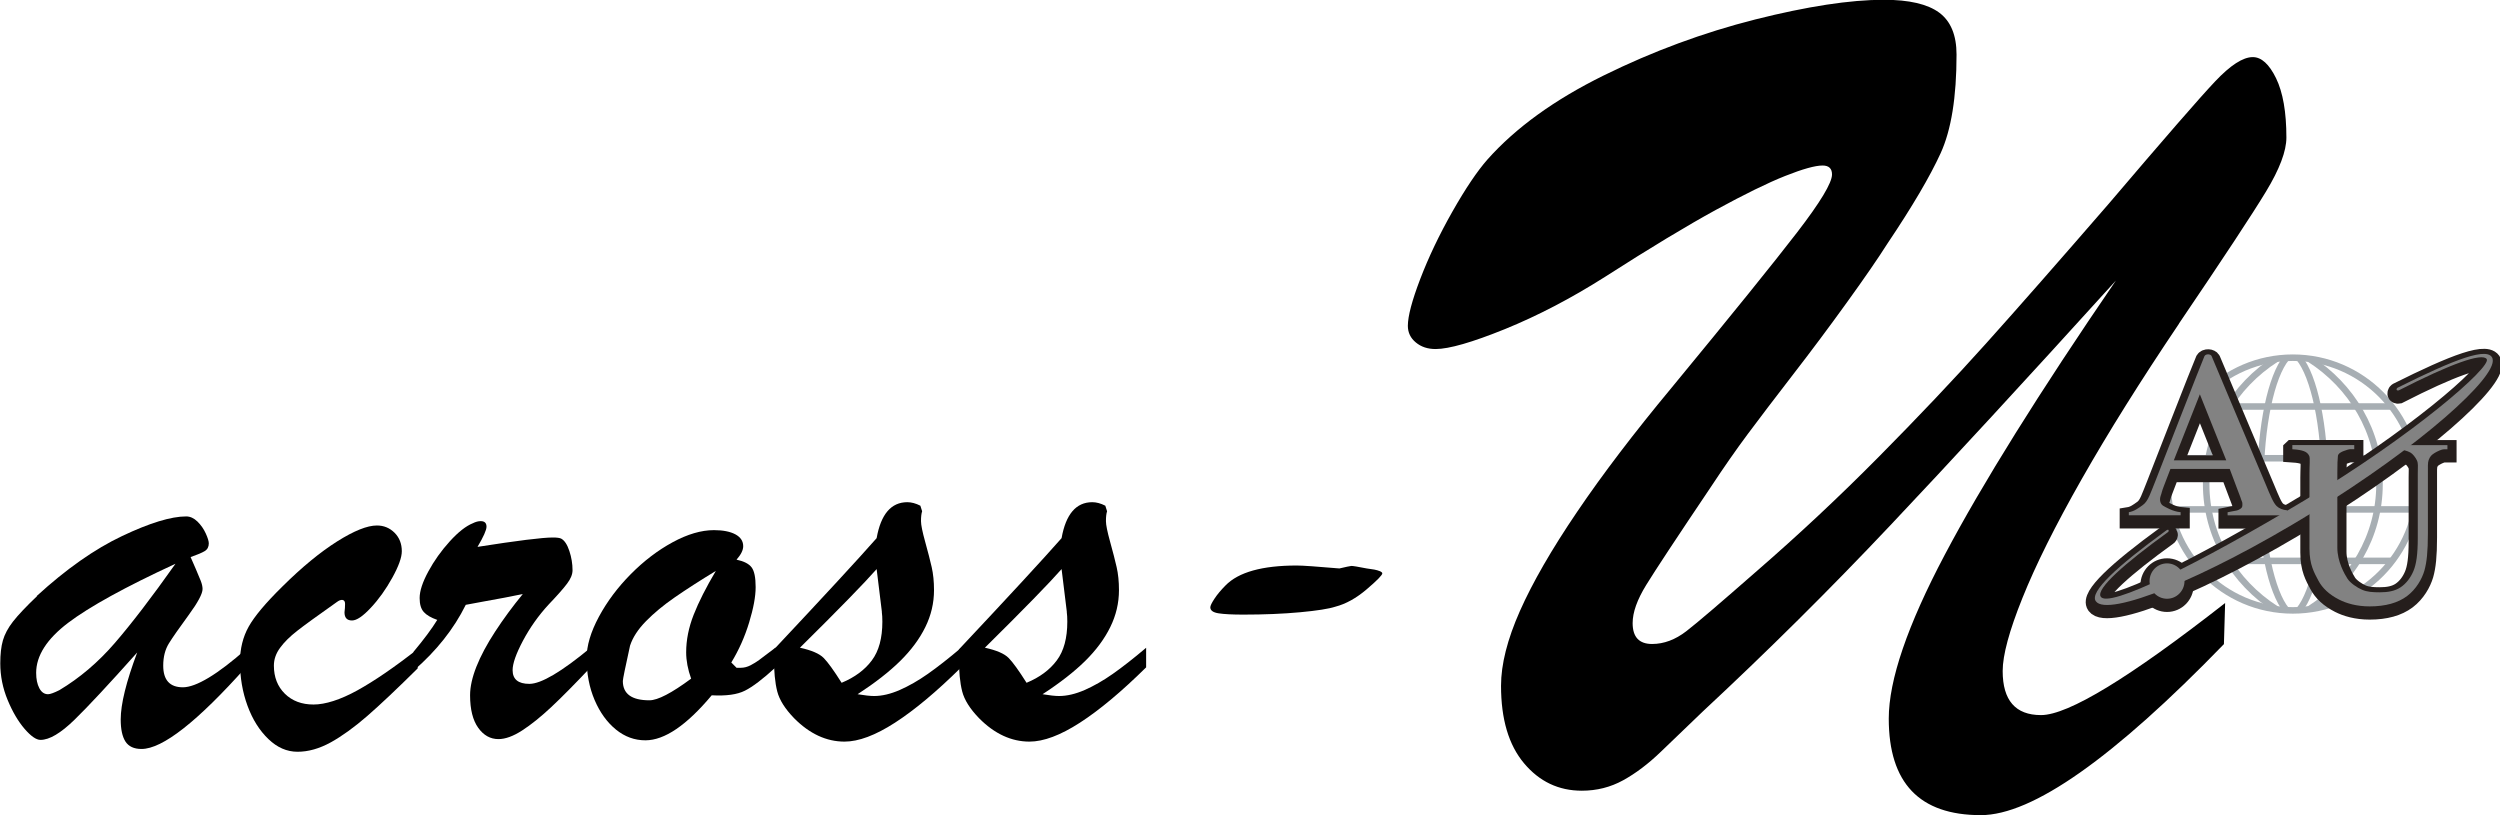 <svg width="276" height="90" viewBox="0 0 276 90" fill="none" xmlns="http://www.w3.org/2000/svg">
<g clip-path="url(#clip0_6060_144)">
<path d="M4.062 65.794C7.303 62.827 10.444 60.618 13.49 59.174C16.536 57.73 18.887 57.013 20.551 57.013C20.996 57.013 21.41 57.202 21.801 57.581C22.184 57.959 22.488 58.393 22.715 58.89C22.941 59.387 23.051 59.75 23.051 59.987C23.051 60.373 22.902 60.658 22.605 60.839C22.309 61.02 21.785 61.241 21.043 61.502C21.192 61.849 21.387 62.291 21.621 62.827C21.856 63.364 22.035 63.798 22.168 64.137C22.293 64.468 22.363 64.768 22.363 65.029C22.363 65.541 21.848 66.512 20.817 67.916C19.786 69.329 19.059 70.362 18.645 71.033C18.231 71.703 18.02 72.516 18.02 73.487C18.02 75.08 18.747 75.877 20.192 75.877C21.637 75.877 24.012 74.465 27.191 71.648V73.613C21.801 79.656 17.942 82.686 15.622 82.686C14.794 82.686 14.201 82.41 13.849 81.866C13.498 81.313 13.326 80.508 13.326 79.428C13.326 77.731 13.935 75.262 15.146 72.035C12.037 75.522 9.725 78 8.21 79.475C6.694 80.95 5.452 81.684 4.468 81.684C3.999 81.684 3.413 81.274 2.71 80.461C2.007 79.641 1.383 78.583 0.844 77.282C0.305 75.98 0.031 74.631 0.031 73.234C0.031 72.224 0.125 71.38 0.32 70.701C0.516 70.023 0.883 69.329 1.437 68.618C1.992 67.908 2.875 66.969 4.093 65.81L4.062 65.794ZM19.364 62.243C13.826 64.8 9.881 66.977 7.522 68.76C5.171 70.544 3.992 72.39 3.992 74.283C3.992 74.97 4.109 75.538 4.343 75.98C4.577 76.422 4.898 76.642 5.304 76.642C5.538 76.642 5.952 76.493 6.554 76.193C8.788 74.859 10.834 73.124 12.685 70.978C14.537 68.832 16.763 65.928 19.364 62.251V62.243Z" fill="black"/>
<path d="M46.109 71.632V73.794C43.829 76.051 41.969 77.81 40.532 79.057C39.095 80.303 37.752 81.274 36.51 81.96C35.26 82.647 34.041 82.994 32.854 82.994C31.667 82.994 30.604 82.528 29.628 81.589C28.651 80.65 27.878 79.428 27.324 77.913C26.769 76.398 26.496 74.788 26.496 73.084C26.496 71.624 26.816 70.323 27.456 69.179C28.097 68.035 29.331 66.567 31.167 64.76C33.338 62.606 35.361 60.949 37.22 59.774C39.087 58.598 40.548 58.014 41.61 58.014C42.376 58.014 43.024 58.283 43.563 58.819C44.094 59.356 44.36 60.034 44.36 60.855C44.36 61.541 44.008 62.52 43.305 63.79C42.602 65.06 41.813 66.165 40.938 67.096C40.064 68.035 39.376 68.5 38.861 68.5C38.306 68.5 38.033 68.2 38.033 67.601C38.056 67.427 38.072 67.269 38.08 67.119C38.087 66.969 38.095 66.82 38.095 66.67C38.095 66.409 38.002 66.267 37.822 66.236C37.642 66.204 37.423 66.283 37.166 66.48C35.033 67.987 33.572 69.044 32.791 69.66C32.002 70.275 31.378 70.891 30.924 71.514C30.464 72.137 30.237 72.792 30.237 73.487C30.237 74.757 30.643 75.79 31.448 76.587C32.26 77.384 33.315 77.779 34.611 77.779C35.908 77.779 37.564 77.258 39.454 76.216C41.337 75.175 43.563 73.652 46.117 71.648L46.109 71.632Z" fill="black"/>
<path d="M45.656 74.055V71.956C46.804 70.583 47.679 69.407 48.273 68.437C47.593 68.2 47.093 67.908 46.789 67.569C46.476 67.222 46.328 66.709 46.328 66.023C46.328 65.249 46.648 64.271 47.289 63.088C47.929 61.904 48.718 60.8 49.656 59.766C50.593 58.733 51.444 58.07 52.21 57.762C52.507 57.612 52.796 57.533 53.069 57.533C53.499 57.533 53.71 57.738 53.71 58.149C53.71 58.511 53.382 59.253 52.718 60.374C57.107 59.687 59.873 59.34 61.029 59.34C61.474 59.34 61.786 59.379 61.958 59.466C62.318 59.663 62.622 60.113 62.856 60.823C63.091 61.533 63.208 62.243 63.208 62.954C63.208 63.403 63.013 63.892 62.614 64.421C62.224 64.95 61.544 65.715 60.583 66.725C59.451 67.948 58.506 69.289 57.74 70.725C56.975 72.169 56.592 73.25 56.592 73.984C56.592 74.993 57.209 75.499 58.443 75.499C59.74 75.499 61.997 74.165 65.215 71.498V73.66C63.45 75.53 61.989 77.005 60.841 78.079C59.693 79.151 58.623 80.011 57.646 80.643C56.67 81.274 55.795 81.597 55.03 81.597C54.131 81.597 53.389 81.179 52.796 80.351C52.202 79.522 51.897 78.323 51.897 76.753C51.897 75.83 52.132 74.773 52.6 73.589C53.069 72.406 53.756 71.12 54.663 69.731C55.569 68.342 56.584 66.962 57.717 65.581C57.123 65.707 56.451 65.841 55.701 65.983C54.959 66.125 54.17 66.267 53.335 66.417C52.507 66.567 51.866 66.686 51.421 66.772C50.101 69.439 48.179 71.861 45.672 74.031L45.656 74.055Z" fill="black"/>
<path d="M85.634 71.506V73.668C84.228 74.962 83.095 75.822 82.244 76.248C81.392 76.682 80.166 76.847 78.573 76.761C75.8 80.074 73.363 81.731 71.254 81.731C70.058 81.731 68.973 81.337 67.996 80.54C67.02 79.743 66.231 78.654 65.645 77.281C65.059 75.909 64.763 74.37 64.763 72.666C64.763 71.293 65.216 69.762 66.122 68.082C67.028 66.401 68.199 64.839 69.637 63.387C71.074 61.935 72.613 60.76 74.253 59.868C75.893 58.977 77.417 58.527 78.823 58.527C79.822 58.527 80.611 58.685 81.189 58.993C81.767 59.308 82.049 59.742 82.049 60.302C82.049 60.736 81.806 61.225 81.314 61.786C82.127 61.959 82.681 62.243 82.978 62.638C83.275 63.032 83.423 63.758 83.423 64.815C83.423 65.873 83.181 67.151 82.705 68.721C82.228 70.291 81.572 71.766 80.736 73.139L81.314 73.723H81.791C82.15 73.723 82.509 73.628 82.861 73.447C83.212 73.265 83.525 73.068 83.806 72.863C84.079 72.658 84.689 72.2 85.626 71.49L85.634 71.506ZM79.049 63.017C77.284 64.09 75.768 65.068 74.511 65.936C73.253 66.804 72.191 67.687 71.316 68.579C70.441 69.47 69.855 70.37 69.558 71.277C69.027 73.684 68.762 74.985 68.762 75.183C68.762 76.603 69.738 77.313 71.699 77.313C72.613 77.313 74.151 76.516 76.3 74.922C75.94 73.912 75.753 72.942 75.753 72.019C75.753 70.662 76.026 69.281 76.581 67.869C77.135 66.456 77.956 64.839 79.041 63.009L79.049 63.017Z" fill="black"/>
<path d="M85.439 72.477V71.704C90.938 65.849 94.718 61.754 96.781 59.411C97.249 56.768 98.382 55.442 100.171 55.442C100.616 55.442 101.1 55.569 101.608 55.829L101.803 56.444C101.717 56.705 101.678 57.068 101.678 57.541C101.678 57.951 101.834 58.709 102.139 59.813C102.444 60.918 102.686 61.849 102.858 62.606C103.029 63.356 103.115 64.208 103.115 65.155C103.115 66.575 102.795 67.932 102.155 69.234C101.514 70.536 100.592 71.782 99.374 72.982C98.163 74.173 96.593 75.396 94.679 76.642C95.445 76.769 96.054 76.84 96.499 76.84C97.374 76.84 98.311 76.619 99.327 76.177C100.335 75.735 101.374 75.143 102.428 74.402C103.483 73.66 104.717 72.698 106.115 71.514V73.676C103.389 76.366 100.952 78.402 98.796 79.791C96.648 81.179 94.789 81.874 93.234 81.874C91.235 81.874 89.376 81.013 87.673 79.293C86.673 78.26 86.048 77.274 85.806 76.327C85.564 75.38 85.439 74.102 85.439 72.485V72.477ZM97.359 67.538L96.781 62.827C95.46 64.334 92.641 67.23 88.313 71.506C89.594 71.79 90.461 72.161 90.93 72.635C91.399 73.108 92.055 74.023 92.914 75.38C94.359 74.781 95.476 73.952 96.249 72.911C97.031 71.869 97.413 70.441 97.413 68.634C97.413 68.421 97.413 68.224 97.398 68.05C97.39 67.877 97.374 67.703 97.351 67.538H97.359Z" fill="black"/>
<path d="M105.857 72.477V71.704C111.356 65.849 115.137 61.754 117.199 59.411C117.667 56.768 118.8 55.442 120.589 55.442C121.034 55.442 121.518 55.569 122.026 55.829L122.221 56.444C122.135 56.705 122.096 57.068 122.096 57.541C122.096 57.951 122.253 58.709 122.557 59.813C122.862 60.918 123.104 61.849 123.276 62.606C123.448 63.356 123.534 64.208 123.534 65.155C123.534 66.575 123.213 67.932 122.573 69.234C121.932 70.536 121.011 71.782 119.792 72.982C118.581 74.173 117.011 75.396 115.098 76.642C115.863 76.769 116.472 76.84 116.918 76.84C117.792 76.84 118.73 76.619 119.745 76.177C120.753 75.735 121.792 75.143 122.846 74.402C123.901 73.66 125.135 72.698 126.533 71.514V73.676C123.807 76.366 121.37 78.402 119.214 79.791C117.066 81.179 115.207 81.874 113.652 81.874C111.653 81.874 109.794 81.013 108.091 79.293C107.091 78.26 106.466 77.274 106.224 76.327C105.982 75.38 105.857 74.102 105.857 72.485V72.477ZM117.777 67.538L117.199 62.827C115.879 64.334 113.059 67.23 108.731 71.506C110.012 71.79 110.88 72.161 111.348 72.635C111.817 73.108 112.473 74.023 113.332 75.38C114.777 74.781 115.894 73.952 116.668 72.911C117.449 71.869 117.831 70.441 117.831 68.634C117.831 68.421 117.831 68.224 117.816 68.05C117.808 67.877 117.792 67.703 117.769 67.538H117.777Z" fill="black"/>
<path d="M147.873 62.756C148.6 62.583 149.037 62.496 149.186 62.48C149.334 62.472 149.896 62.559 150.881 62.756C151.224 62.796 151.506 62.843 151.724 62.882C151.943 62.922 152.154 62.985 152.333 63.056C152.513 63.135 152.607 63.214 152.607 63.3C152.607 63.49 152.029 64.082 150.881 65.06C149.732 66.038 148.584 66.677 147.428 66.977C146.702 67.214 145.405 67.419 143.53 67.593C141.656 67.766 139.57 67.853 137.266 67.853C136.055 67.853 135.141 67.806 134.532 67.711C133.923 67.616 133.618 67.395 133.618 67.048C133.618 66.875 133.774 66.559 134.079 66.094C134.383 65.628 134.797 65.139 135.305 64.626C136.735 63.166 139.351 62.433 143.163 62.433C143.804 62.433 145.366 62.543 147.858 62.756H147.873Z" fill="black"/>
<path d="M240.569 35.725C236.311 42.045 232.734 47.765 229.82 52.894C226.907 58.022 224.727 62.401 223.275 66.023C221.822 69.636 221.095 72.327 221.095 74.078C221.095 77.321 222.509 78.946 225.329 78.946C228.328 78.946 235.101 74.828 245.654 66.575L245.521 71.112C233.32 83.696 224.376 89.992 218.682 89.992C211.909 89.992 208.519 86.442 208.519 79.333C208.519 75.08 210.581 69.044 214.706 61.241C218.83 53.438 225.126 43.347 233.593 30.976C223.65 41.943 215.346 50.953 208.676 58.014C202.013 65.076 195.115 71.916 187.992 78.544C186.297 80.169 184.758 81.645 183.367 82.986C181.977 84.327 180.587 85.376 179.196 86.142C177.806 86.907 176.283 87.294 174.634 87.294C172.072 87.294 169.948 86.284 168.253 84.264C166.558 82.244 165.714 79.396 165.714 75.711C165.714 73.344 166.409 70.591 167.8 67.451C169.19 64.318 171.291 60.665 174.119 56.499C176.939 52.334 180.415 47.773 184.539 42.81C191.225 34.7 195.85 28.972 198.412 25.642C200.974 22.313 202.255 20.182 202.255 19.259C202.255 18.604 201.903 18.273 201.216 18.273C200.388 18.273 199.013 18.66 197.084 19.425C195.154 20.19 192.6 21.445 189.429 23.173C186.257 24.908 182.172 27.37 177.181 30.573C173.447 32.94 169.768 34.858 166.144 36.333C162.519 37.8 159.965 38.534 158.489 38.534C157.622 38.534 156.895 38.297 156.309 37.808C155.724 37.327 155.427 36.712 155.427 35.97C155.427 34.921 155.88 33.193 156.794 30.802C157.708 28.412 158.887 25.934 160.34 23.37C161.793 20.806 163.09 18.888 164.214 17.61C167.339 14.099 171.619 11.006 177.048 8.332C182.477 5.657 188.054 3.598 193.787 2.146C199.521 0.702 204.254 -0.024 207.988 -0.024C210.769 -0.024 212.8 0.45 214.081 1.389C215.362 2.335 216.002 3.882 216.002 6.028C216.002 10.722 215.417 14.352 214.245 16.916C213.073 19.48 211.12 22.802 208.379 26.881C207.379 28.459 205.895 30.621 203.919 33.358C201.942 36.104 199.943 38.779 197.927 41.383C195.912 43.994 194.248 46.179 192.944 47.931C191.639 49.683 190.296 51.616 188.905 53.722C185.125 59.34 182.742 62.953 181.743 64.579C180.743 66.204 180.243 67.601 180.243 68.792C180.243 70.331 180.961 71.096 182.391 71.096C183.695 71.096 184.953 70.622 186.172 69.683C187.39 68.745 189.991 66.512 193.991 63.009C198.591 59.016 203.067 54.827 207.41 50.44C211.753 46.053 215.706 41.88 219.267 37.911C222.829 33.942 227.344 28.798 232.812 22.486C238.936 15.291 242.842 10.793 244.537 9.002C246.232 7.203 247.622 6.304 248.708 6.304C249.661 6.304 250.52 7.085 251.278 8.639C252.035 10.194 252.418 12.379 252.418 15.188C252.418 16.679 251.668 18.668 250.168 21.145C248.669 23.622 245.466 28.483 240.561 35.718L240.569 35.725Z" fill="black"/>
<path d="M239.319 53.438C239.319 61.147 245.505 67.388 253.129 67.388C260.753 67.388 266.939 61.139 266.939 53.438C266.939 45.738 260.761 39.489 253.129 39.489C245.497 39.489 239.319 45.738 239.319 53.438Z" stroke="#A7AEB3" stroke-width="0.72"/>
<path d="M254.965 39.623C259.62 42.59 262.698 47.671 262.698 53.438C262.698 59.206 259.62 64.287 254.965 67.253" stroke="#A7AEB3" stroke-width="0.72"/>
<path d="M251.293 39.623C246.638 42.59 243.56 47.671 243.56 53.438C243.56 59.206 246.63 64.287 251.293 67.253" stroke="#A7AEB3" stroke-width="0.72"/>
<path d="M252.418 67.364C250.754 65.368 249.559 59.884 249.559 53.438C249.559 46.992 250.754 41.517 252.418 39.513" stroke="#A7AEB3" stroke-width="0.72"/>
<path d="M253.816 67.364C255.48 65.368 256.667 59.884 256.667 53.438C256.667 46.992 255.472 41.517 253.809 39.513" stroke="#A7AEB3" stroke-width="0.72"/>
<path d="M242.232 44.878H264.026" stroke="#A7AEB3" stroke-width="0.72"/>
<path d="M239.6 56.239H266.658" stroke="#A7AEB3" stroke-width="0.72"/>
<path d="M242.17 61.92H264.088" stroke="#A7AEB3" stroke-width="0.72"/>
<path d="M239.616 50.59H266.58" stroke="#A7AEB3" stroke-width="0.72"/>
<path d="M239.99 51.276L242.865 43.986L245.778 51.276H239.998H239.99ZM247.059 54.606C247.286 55.19 247.411 55.529 247.427 55.608C247.481 55.774 247.559 55.884 247.559 56.042C247.559 56.31 247.598 56.468 247.286 56.657C247.005 56.823 246.989 56.799 246.356 56.918L245.927 57.005V57.344H252.519V56.791C252.012 56.744 251.621 56.586 251.34 56.318C250.973 55.955 250.676 55.229 250.098 53.833C250.098 53.833 244.24 39.994 244.162 39.765C244.083 39.536 243.537 39.473 243.373 39.765C243.216 40.057 237.975 53.509 237.975 53.509C237.413 54.874 237.178 55.774 236.553 56.215C236.077 56.555 235.616 56.902 235.022 56.997V57.336H240.74V56.997C239.873 56.926 239.03 56.413 238.803 56.279C238.506 56.097 238.373 55.639 238.545 55.166C238.655 54.882 238.655 54.701 238.889 54.117L239.615 52.223H246.161L247.052 54.59L247.059 54.606Z" fill="#251E1C" stroke="#251E1C" stroke-width="2.02"/>
<path d="M253.082 49.588H259.909V50.038H259.472C259.339 50.038 258.987 50.148 258.722 50.251C258.495 50.337 258.136 50.511 258.105 50.779C258.066 51.079 258.042 51.718 258.042 52.712V60.91C258.042 62.464 258.847 63.845 259.144 64.31C259.456 64.808 260.221 65.328 260.784 65.565C261.346 65.802 261.948 65.841 262.729 65.841C263.627 65.841 264.393 65.707 265.025 65.289C265.658 64.863 266.134 64.224 266.447 63.482C266.759 62.74 266.923 61.651 266.923 59.805V52.72C266.923 51.939 266.986 51.616 266.83 51.284C266.673 50.945 266.361 50.55 266.119 50.416C265.752 50.219 265.205 50.045 264.525 50.045V49.596H270.196V50.045H269.845C269.571 50.045 269.095 50.266 268.775 50.464C268.454 50.661 268.267 50.842 268.126 51.237C268.017 51.513 268.04 52.01 268.04 52.72V59.324C268.04 61.367 267.908 62.551 267.65 63.458C267.384 64.366 266.752 65.494 265.744 66.251C264.736 67.009 263.354 67.395 261.612 67.395C260.159 67.395 259.026 67.048 258.237 66.646C257.152 66.094 256.386 65.383 255.941 64.531C255.496 63.679 254.965 62.819 254.965 61.013V52.72C254.965 51.718 255.05 51.032 254.941 50.787C254.832 50.543 254.629 50.345 254.324 50.251C254.035 50.156 253.793 50.093 253.074 50.045V49.596L253.082 49.588Z" fill="#251E1C" stroke="#251E1C" stroke-width="2.02"/>
<path d="M237.311 64.602C237.311 65.683 238.178 66.551 239.241 66.551C240.303 66.551 241.17 65.675 241.17 64.602C241.17 63.529 240.303 62.646 239.241 62.646C238.178 62.646 237.311 63.522 237.311 64.602Z" fill="#251E1C" stroke="#251E1C" stroke-width="2.02"/>
<path d="M275.195 40.096C274.844 38.597 270.915 40.144 264.682 43.26C264.682 43.26 264.572 43.331 264.58 43.458C264.596 43.592 264.814 43.552 264.814 43.552C270.595 40.593 274.032 39.379 274.531 40.089C275.125 40.933 266.408 48.515 254.465 55.663C242.693 62.717 232.648 67.719 231.906 66.299C231.445 65.423 234.476 62.709 239.35 59.19C239.35 59.19 239.475 59.095 239.405 58.969C239.342 58.851 239.116 59.04 239.116 59.04C233.702 62.977 230.664 65.802 231.375 66.82C232.64 68.65 243.388 64.358 255.324 57.012C267.267 49.667 275.656 42.1 275.188 40.096H275.195Z" fill="#251E1C" stroke="#251E1C" stroke-width="2.02"/>
<path d="M239.99 50.819L242.865 43.529L245.778 50.819H239.998H239.99ZM247.059 54.156C247.286 54.74 247.411 55.079 247.427 55.158C247.481 55.324 247.559 55.434 247.559 55.592C247.559 55.861 247.598 56.018 247.286 56.208C247.005 56.373 246.989 56.35 246.356 56.468L245.927 56.555V56.894H252.519V56.342C252.012 56.294 251.621 56.137 251.34 55.868C250.973 55.505 250.676 54.78 250.098 53.383C250.098 53.383 244.24 39.544 244.162 39.315C244.083 39.087 243.537 39.023 243.373 39.315C243.216 39.607 237.975 53.06 237.975 53.06C237.413 54.425 237.178 55.324 236.553 55.766C236.077 56.105 235.616 56.452 235.022 56.547V56.886H240.74V56.547C239.873 56.476 239.03 55.963 238.803 55.829C238.506 55.647 238.373 55.19 238.545 54.716C238.655 54.432 238.655 54.251 238.889 53.667L239.615 51.773H246.161L247.052 54.141L247.059 54.156Z" fill="#828282"/>
<path d="M253.082 49.138H259.909V49.588H259.472C259.339 49.588 258.987 49.698 258.722 49.801C258.495 49.888 258.136 50.061 258.105 50.33C258.066 50.629 258.042 51.269 258.042 52.263V60.46C258.042 62.014 258.847 63.395 259.144 63.861C259.456 64.358 260.221 64.879 260.784 65.115C261.346 65.352 261.948 65.391 262.729 65.391C263.627 65.391 264.393 65.257 265.025 64.839C265.658 64.413 266.134 63.774 266.447 63.032C266.759 62.291 266.923 61.202 266.923 59.356V52.27C266.923 51.489 266.986 51.166 266.83 50.834C266.673 50.495 266.361 50.101 266.119 49.967C265.752 49.769 265.205 49.596 264.525 49.596V49.146H270.196V49.596H269.845C269.571 49.596 269.095 49.817 268.775 50.014C268.454 50.211 268.267 50.393 268.126 50.787C268.017 51.063 268.04 51.56 268.04 52.27V58.874C268.04 60.918 267.908 62.101 267.65 63.009C267.384 63.916 266.752 65.044 265.744 65.802C264.736 66.559 263.354 66.946 261.612 66.946C260.159 66.946 259.026 66.599 258.237 66.196C257.152 65.644 256.386 64.934 255.941 64.082C255.496 63.23 254.965 62.37 254.965 60.563V52.27C254.965 51.269 255.05 50.582 254.941 50.337C254.832 50.093 254.629 49.896 254.324 49.801C254.035 49.706 253.793 49.643 253.074 49.596V49.146L253.082 49.138Z" fill="#828282"/>
<path d="M237.311 64.153C237.311 65.234 238.178 66.102 239.241 66.102C240.303 66.102 241.17 65.226 241.17 64.153C241.17 63.08 240.303 62.196 239.241 62.196C238.178 62.196 237.311 63.072 237.311 64.153Z" fill="#828282"/>
<path d="M275.195 39.647C274.844 38.148 270.915 39.694 264.682 42.811C264.682 42.811 264.572 42.882 264.58 43.008C264.596 43.142 264.814 43.102 264.814 43.102C270.595 40.144 274.032 38.929 274.531 39.639C275.125 40.483 266.408 48.065 254.465 55.214C242.693 62.267 232.648 67.269 231.906 65.849C231.445 64.973 234.476 62.259 239.35 58.74C239.35 58.74 239.475 58.646 239.405 58.519C239.342 58.401 239.116 58.59 239.116 58.59C233.702 62.527 230.664 65.352 231.375 66.37C232.64 68.2 243.388 63.908 255.324 56.563C267.267 49.217 275.656 41.651 275.188 39.647H275.195Z" fill="#828282"/>
</g>
<defs>
<clipPath id="clip0_6060_144">
<rect width="276" height="90" fill="white"/>
</clipPath>
</defs>
</svg>
